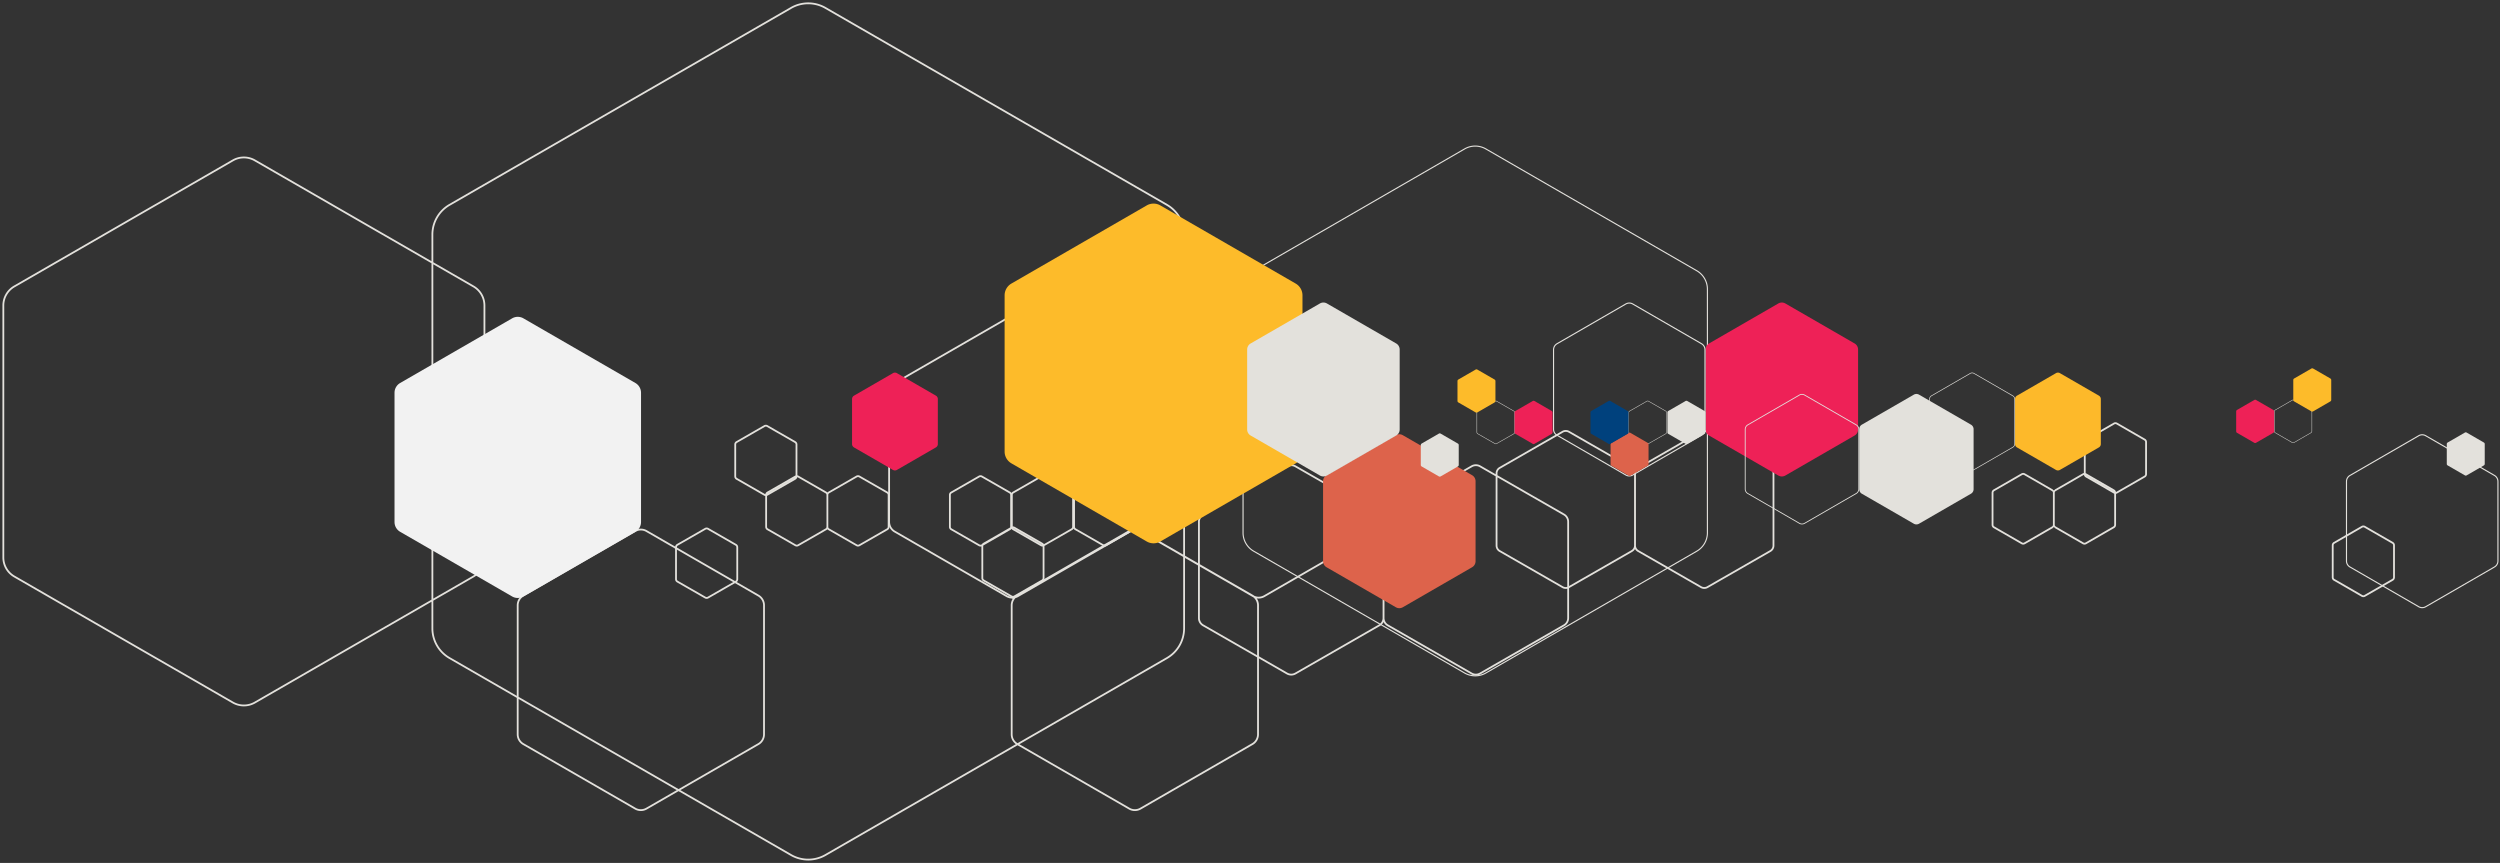 <svg xmlns="http://www.w3.org/2000/svg" xmlns:xlink="http://www.w3.org/1999/xlink" width="1381.25" height="476.773" viewBox="0 0 1381.25 476.773"><rect x="0" y="0" width="1381.25" height="476.773" fill="#333333" stroke="none"/><defs><clipPath id="a"><rect width="1381.25" height="476.773" fill="none"></rect></clipPath></defs><g transform="translate(-453 -1337)"><g transform="translate(453 1337)"><g clip-path="url(#a)"><path d="M314.678,314.9a12.1,12.1,0,0,1-6.019-1.605L192.11,245.983a12.053,12.053,0,0,1-6.02-10.419V100.944a12.077,12.077,0,0,1,6.02-10.426L308.658,23.21a12.03,12.03,0,0,1,12.037,0L437.247,90.518a12.07,12.07,0,0,1,6.017,10.426v134.62a12.046,12.046,0,0,1-6.017,10.419L320.7,313.3A12.084,12.084,0,0,1,314.678,314.9Zm0-292.69a11.431,11.431,0,0,0-5.71,1.531L192.419,91.054a11.457,11.457,0,0,0-5.711,9.89v134.62a11.432,11.432,0,0,0,5.711,9.883l116.548,67.316a11.464,11.464,0,0,0,11.419,0l116.551-67.315a11.425,11.425,0,0,0,5.707-9.883V100.944a11.449,11.449,0,0,0-5.707-9.89L320.386,23.746A11.417,11.417,0,0,0,314.678,22.215Z" transform="translate(500.387 58.805)" fill="#e3e1dc"></path><path d="M445.213,474.089a19.564,19.564,0,0,1-9.742-2.6l-61.917-35.705-17.468,10.072a6.736,6.736,0,0,1-6.723,0L287.541,410.2a6.708,6.708,0,0,1-3.36-5.809v-20.15l-37.387-21.56a19.464,19.464,0,0,1-9.745-16.84V331.126l-97.32,56.116a12.7,12.7,0,0,1-12.654,0L6.326,317.612A12.636,12.636,0,0,1,0,306.678V167.416a12.667,12.667,0,0,1,6.326-10.937l120.748-69.63a12.662,12.662,0,0,1,12.655,0l97.32,56.116V128.253a19.48,19.48,0,0,1,9.745-16.855L435.47,2.606a19.513,19.513,0,0,1,19.486,0L643.635,111.4a19.468,19.468,0,0,1,9.742,16.855V195.76l37.337-21.53a6.737,6.737,0,0,1,6.722,0l61.823,35.651a6.725,6.725,0,0,1,3.364,5.813v71.3a6.716,6.716,0,0,1-3.365,5.813l-61.821,35.651a6.74,6.74,0,0,1-4.419.812,6.675,6.675,0,0,1,1.2,3.825v71.3a6.708,6.708,0,0,1-3.361,5.81l-61.825,35.65a6.736,6.736,0,0,1-6.722,0l-61.45-35.434-105.9,61.067A19.566,19.566,0,0,1,445.213,474.089Zm-70.658-38.883,61.415,35.416a18.549,18.549,0,0,0,18.487,0l105.432-60.8a6.718,6.718,0,0,1-2.771-5.428v-71.3a6.742,6.742,0,0,1,1.041-3.58l-.351.089.256-.251a6.755,6.755,0,0,1-3.485-.894L492.753,292.8a6.72,6.72,0,0,1-3.36-5.812v-71.3a6.729,6.729,0,0,1,3.36-5.812l61.826-35.651a6.73,6.73,0,0,1,6.719,0l61.83,35.651a6.73,6.73,0,0,1,2.88,3.337,6.729,6.729,0,0,1,2.88-3.337l23.489-13.545V128.253a18.468,18.468,0,0,0-9.241-15.989L454.456,3.472a18.513,18.513,0,0,0-18.487,0L247.294,112.264a18.479,18.479,0,0,0-9.245,15.989v15.288l22.435,12.937a12.626,12.626,0,0,1,6.322,10.938V306.678a12.63,12.63,0,0,1-6.323,10.934l-22.434,12.936v15.3a18.461,18.461,0,0,0,9.244,15.973l36.888,21.272v-50a6.729,6.729,0,0,1,3.36-5.812l61.822-35.647a6.717,6.717,0,0,1,6.723,0l61.829,35.647a6.729,6.729,0,0,1,3.36,5.813v71.3a6.708,6.708,0,0,1-3.361,5.81Zm187.3-25.362L622.8,444.988a5.735,5.735,0,0,0,5.723,0l61.826-35.651a5.706,5.706,0,0,0,2.86-4.943v-71.3a5.681,5.681,0,0,0-2.111-4.431c-.131-.064-.261-.133-.387-.206l-37.338-21.53v38.919a19.457,19.457,0,0,1-9.742,16.841ZM285.181,384.821v19.574a5.706,5.706,0,0,0,2.858,4.942l61.823,35.652a5.735,5.735,0,0,0,5.723,0l16.966-9.783Zm0-1.154,88.373,50.962,43.862-25.291a5.706,5.706,0,0,0,2.859-4.943v-71.3a5.726,5.726,0,0,0-2.859-4.946L355.587,292.5a5.717,5.717,0,0,0-5.723,0l-61.823,35.648a5.726,5.726,0,0,0-2.86,4.946Zm274.562-54.561a5.749,5.749,0,0,0-1.626,3.987v71.3a5.712,5.712,0,0,0,2.738,4.871l82.28-47.447a18.455,18.455,0,0,0,9.241-15.974v-39.5L628.887,292.8a6.716,6.716,0,0,1-.779-.525,5.715,5.715,0,0,0-3.735-.4,6.681,6.681,0,0,1-1.246.926L561.3,328.456A6.735,6.735,0,0,1,559.744,329.106ZM133.4,86.154a11.7,11.7,0,0,0-5.831,1.561L6.826,157.344A11.665,11.665,0,0,0,1,167.416V306.678a11.634,11.634,0,0,0,5.825,10.067l120.749,69.63a11.7,11.7,0,0,0,11.656,0l97.82-56.4V144.119l-97.82-56.4A11.664,11.664,0,0,0,133.4,86.154ZM238.049,144.7v184.7l21.936-12.648a11.628,11.628,0,0,0,5.822-10.067V167.416a11.658,11.658,0,0,0-5.822-10.071ZM691.636,327.809a5.754,5.754,0,0,0,5.3-.22l61.821-35.651a5.715,5.715,0,0,0,2.863-4.946v-71.3a5.723,5.723,0,0,0-2.863-4.946L696.936,175.1a5.737,5.737,0,0,0-5.724,0l-37.836,21.818V305.673l37.475,21.607A6.74,6.74,0,0,1,691.636,327.809Zm-133.7-153.478a5.731,5.731,0,0,0-2.86.765l-61.826,35.651a5.726,5.726,0,0,0-2.859,4.946v71.3a5.717,5.717,0,0,0,2.859,4.946l61.827,35.651a5.749,5.749,0,0,0,4.157.614,6.73,6.73,0,0,1,1.241-.923L622.3,291.633a6.729,6.729,0,0,1,1.561-.656,5.7,5.7,0,0,0,.954-1.315l-.287-.228.323.157a5.733,5.733,0,0,0,.629-2.6v-71.3a5.729,5.729,0,0,0-2.856-4.946L560.8,175.1A5.731,5.731,0,0,0,557.938,174.331Zm70.706,117.1c.129.064.258.133.383.205l23.35,13.463V197.491l-22.989,13.257a5.729,5.729,0,0,0-2.856,4.946v71.3A5.68,5.68,0,0,0,628.644,291.428Zm-2.978-.7q.261,0,.521.021l-.575-.458q-.079.14-.165.276l.352-.09-.256.252Zm.088-.7.675.327a6.639,6.639,0,0,1-.426-.878Q625.891,289.757,625.755,290.027Zm678.66,38.555a2.039,2.039,0,0,1-1.023-.275l-15.385-8.871a2.044,2.044,0,0,1-1.024-1.771V299.921a2.045,2.045,0,0,1,1.025-1.771l15.385-8.872a2.042,2.042,0,0,1,2.045,0l15.388,8.871a2.054,2.054,0,0,1,1.021,1.771v17.745a2.054,2.054,0,0,1-1.019,1.77l-15.392,8.873A2.036,2.036,0,0,1,1304.415,328.583Zm0-38.578a1.036,1.036,0,0,0-.521.139l-15.388,8.873a1.03,1.03,0,0,0-.523.9v17.745a1.029,1.029,0,0,0,.522.9l15.388,8.873a1.04,1.04,0,0,0,1.043,0l15.392-8.873a1.05,1.05,0,0,0,.52-.9V299.921a1.051,1.051,0,0,0-.521-.905l-15.388-8.871A1.039,1.039,0,0,0,1304.415,290Zm-154.076,9.541a2.05,2.05,0,0,1-1.024-.274l-15.386-8.872a.535.535,0,0,0-1.05,0l-15.384,8.871a2.047,2.047,0,0,1-2.047,0l-15.386-8.872a2.04,2.04,0,0,1-1.024-1.771V270.887a2.054,2.054,0,0,1,1.024-1.774l15.386-8.872a2.066,2.066,0,0,1,2.045,0l15.389,8.874a.533.533,0,0,0,1.048,0l15.386-8.872a2.072,2.072,0,0,1,.678-.242V242.87a2.043,2.043,0,0,1,1.03-1.772l15.38-8.871a2.049,2.049,0,0,1,2.047,0l15.386,8.872a2.04,2.04,0,0,1,1.024,1.771v17.744a2.051,2.051,0,0,1-1.024,1.771l-15.386,8.872a2.052,2.052,0,0,1-.678.245v17.126a2.041,2.041,0,0,1-1.026,1.772l-15.384,8.871A2.051,2.051,0,0,1,1150.339,299.545ZM1133.9,288.628a1.039,1.039,0,0,0,.521.9l15.389,8.874a1.047,1.047,0,0,0,1.048,0l15.386-8.872a1.04,1.04,0,0,0,.524-.9v-17.2a2.051,2.051,0,0,1-.369-.167l-15.383-8.872a2.058,2.058,0,0,1-.988-1.372,1.057,1.057,0,0,0-.221.094l-15.384,8.871a1.051,1.051,0,0,0-.523.908Zm-17.434-27.659a1.064,1.064,0,0,0-.526.139l-15.384,8.871a1.051,1.051,0,0,0-.524.908v17.741a1.039,1.039,0,0,0,.521.9l15.389,8.874a1.047,1.047,0,0,0,1.047,0l15.387-8.872a1.04,1.04,0,0,0,.524-.9V270.887a1.051,1.051,0,0,0-.524-.908l-15.386-8.872A1.062,1.062,0,0,0,1116.471,260.969Zm34.523-.894a2.065,2.065,0,0,1,.366.164l15.389,8.874a2.053,2.053,0,0,1,.984,1.373,1.051,1.051,0,0,0,.219-.095l15.386-8.872a1.048,1.048,0,0,0,.524-.9V242.87a1.039,1.039,0,0,0-.521-.9l-15.389-8.873a1.049,1.049,0,0,0-1.048,0l-15.383,8.872a1.042,1.042,0,0,0-.527.9Zm.331,1.3a1.055,1.055,0,0,0,.2.146l14.928,8.61a1.041,1.041,0,0,0-.2-.15Z" transform="translate(1.342 1.342)" fill="#e3e1dc"></path><path d="M62.273,166.285l61.874,35.725a6.254,6.254,0,0,0,6.223,0l61.87-35.725a6.225,6.225,0,0,0,3.113-5.39V89.456a6.24,6.24,0,0,0-3.113-5.394L130.37,48.344a6.218,6.218,0,0,0-6.223,0L62.273,84.062a6.248,6.248,0,0,0-3.113,5.394v71.439a6.233,6.233,0,0,0,3.113,5.39" transform="translate(158.815 127.539)" fill="#f2f2f2"></path><path d="M543.29,201.868a5.2,5.2,0,0,1-2.583-.688l-46.329-26.606a5.147,5.147,0,0,1-2.1-2.278,5.148,5.148,0,0,1-2.1,2.278l-46.328,26.605a5.185,5.185,0,0,1-5.163,0l-46.329-26.606a5.138,5.138,0,0,1-2.58-4.446V116.909a5.138,5.138,0,0,1,2.58-4.446l46.328-26.609a5.185,5.185,0,0,1,5.163,0l46.329,26.609a5.145,5.145,0,0,1,2.1,2.278,5.148,5.148,0,0,1,2.1-2.278l46.328-26.609a5.185,5.185,0,0,1,5.163,0l8.348,4.795v-.485a3.99,3.99,0,0,1,2-3.447L590.963,66.76a4.024,4.024,0,0,1,3.994,0l34.749,19.955a4.009,4.009,0,0,1,1.512,1.546,4.009,4.009,0,0,1,1.507-1.545L667.479,66.76a4.024,4.024,0,0,1,3.994,0l34.746,19.956a3.99,3.99,0,0,1,2,3.447v39.91a3.98,3.98,0,0,1-2,3.448l-34.744,19.951a4.024,4.024,0,0,1-3.994,0l-34.752-19.952a3.989,3.989,0,0,1-1.509-1.543,3.987,3.987,0,0,1-1.512,1.543l-34.748,19.951q-.087.05-.177.1v16.56a5.14,5.14,0,0,1-2.584,4.446l-46.328,26.605A5.179,5.179,0,0,1,543.29,201.868Zm0-115.7a4.194,4.194,0,0,0-2.085.555L494.876,113.33a4.138,4.138,0,0,0-2.081,3.579v53.219a4.138,4.138,0,0,0,2.081,3.579L541.2,200.312a4.184,4.184,0,0,0,4.166,0L591.7,173.706a4.138,4.138,0,0,0,2.081-3.579V153.919a4.034,4.034,0,0,1-2.817-.446l-34.746-19.952a3.98,3.98,0,0,1-2-3.448V91.8l-8.846-5.081A4.18,4.18,0,0,0,543.29,86.165Zm-102.018,0a4.192,4.192,0,0,0-2.083.555L392.86,113.33a4.136,4.136,0,0,0-2.078,3.579v53.219a4.136,4.136,0,0,0,2.077,3.579l46.329,26.606a4.185,4.185,0,0,0,4.167,0l46.329-26.606a4.138,4.138,0,0,0,2.081-3.579V116.909a4.137,4.137,0,0,0-2.081-3.579l-46.329-26.61A4.192,4.192,0,0,0,441.272,86.165Zm228.2-18.936a3.016,3.016,0,0,0-1.5.4L633.225,87.583a3,3,0,0,0-1.5,2.58v39.91a2.986,2.986,0,0,0,1.5,2.581l34.752,19.951a3.024,3.024,0,0,0,3,0l34.744-19.951a2.979,2.979,0,0,0,1.5-2.58V90.163a2.987,2.987,0,0,0-1.5-2.58L670.976,67.628A3.03,3.03,0,0,0,669.475,67.23ZM555.217,92.376v37.7a2.979,2.979,0,0,0,1.5,2.58l34.746,19.952a3.03,3.03,0,0,0,2.32.285V116.909a4.137,4.137,0,0,0-2.081-3.579Zm0-1.153,36.981,21.24a5.139,5.139,0,0,1,2.583,4.446v35.512l34.427-19.767a2.983,2.983,0,0,0,1.5-2.58V90.163a2.992,2.992,0,0,0-1.5-2.581L594.46,67.628a3.024,3.024,0,0,0-3,0L556.717,87.583a2.987,2.987,0,0,0-1.5,2.58ZM118.289,159.5a2.051,2.051,0,0,1-1.024-.274L101.891,150.4a2.038,2.038,0,0,1-1.021-1.764v-17.66a2.047,2.047,0,0,1,1.019-1.762l15.378-8.829a2.048,2.048,0,0,1,2.046,0l15.371,8.828a2.044,2.044,0,0,1,1.025,1.764v17.66a2.034,2.034,0,0,1-1.026,1.765l-15.37,8.827A2.05,2.05,0,0,1,118.289,159.5Zm0-38.391a1.05,1.05,0,0,0-.524.14l-15.376,8.829a1.043,1.043,0,0,0-.519.9v17.66a1.036,1.036,0,0,0,.519.9l15.376,8.828a1.048,1.048,0,0,0,1.049,0l15.373-8.829a1.033,1.033,0,0,0,.523-.9v-17.66a1.041,1.041,0,0,0-.524-.9l-15.371-8.828A1.05,1.05,0,0,0,118.289,121.107Zm169.233,37.768a2.052,2.052,0,0,1-1.024-.274l-15.375-8.828a2.055,2.055,0,0,1-1.021-1.764V130.542a2.038,2.038,0,0,1-1.52-.213L253.21,121.5a2.048,2.048,0,0,1-1.025-1.767V102.079a2.035,2.035,0,0,1,1.026-1.765l15.374-8.827a2.041,2.041,0,0,1,2.043,0L286,100.315a2.01,2.01,0,0,1,.721.694,2.03,2.03,0,0,1,.721-.7l15.37-8.827a2.048,2.048,0,0,1,2.046,0l15.375,8.828a2.033,2.033,0,0,1,.792.828,2.031,2.031,0,0,1,.8-.83l15.369-8.826a2.041,2.041,0,0,1,2.044,0l15.373,8.827a2.04,2.04,0,0,1,1.025,1.764v17.656a2.052,2.052,0,0,1-1.022,1.766l-15.378,8.829a2.041,2.041,0,0,1-2.044,0L321.822,121.5a2.048,2.048,0,0,1-.8-.832,2.052,2.052,0,0,1-.79.831l-15.294,8.781q0,.034,0,.068v17.66a2.044,2.044,0,0,1-1.024,1.763L288.548,158.6A2.068,2.068,0,0,1,287.522,158.875Zm-16.366-28.849a1.021,1.021,0,0,0-.053.324v17.66a1.049,1.049,0,0,0,.523.9L287,157.734a1.051,1.051,0,0,0,.525.141,1.066,1.066,0,0,0,.529-.141l15.367-8.828a1.041,1.041,0,0,0,.523-.9V130.6a2.061,2.061,0,0,1-1.132-.271L287.439,121.5a2.06,2.06,0,0,1-.719-.7,2.031,2.031,0,0,1-.722.7Zm67.059-37.813a1.037,1.037,0,0,0-.521.139l-15.374,8.829a1.031,1.031,0,0,0-.526.9v17.656a1.028,1.028,0,0,0,.526.9l15.372,8.828a1.041,1.041,0,0,0,1.043,0l15.378-8.829a1.048,1.048,0,0,0,.523-.9V102.079a1.038,1.038,0,0,0-.523-.9l-15.376-8.828A1.039,1.039,0,0,0,338.215,92.213Zm-68.61,0a1.034,1.034,0,0,0-.519.139l-15.378,8.829a1.033,1.033,0,0,0-.523.9v17.656a1.031,1.031,0,0,0,.524.9l15.375,8.828a1.036,1.036,0,0,0,.521.141,1.049,1.049,0,0,0,.523-.14l.261-.15a2.034,2.034,0,0,1,.734-.727l14.849-8.526a1.038,1.038,0,0,0,.052-.326V102.079a1.028,1.028,0,0,0-.52-.895l-15.375-8.83A1.05,1.05,0,0,0,269.6,92.213Zm18.163,28.3a1.054,1.054,0,0,0,.17.122l15.371,8.828a1.053,1.053,0,0,0,.281.112,1.02,1.02,0,0,0-.169-.121l-15.37-8.829A1.068,1.068,0,0,0,287.767,120.513Zm-.245-1.029a2.068,2.068,0,0,1,1.025.273l15.369,8.828a2.031,2.031,0,0,1,.729.711l15.087-8.663a1.046,1.046,0,0,0,.519-.9V102.079a1.036,1.036,0,0,0-.519-.9l-15.376-8.828a1.048,1.048,0,0,0-1.049,0l-15.373,8.829a1.033,1.033,0,0,0-.523.9v17.409Zm-85.6,11.119a2.035,2.035,0,0,1-1.022-.275L185.533,121.5a2.044,2.044,0,0,1-.527-.433,2.032,2.032,0,0,1-.527.433l-15.367,8.828a2.048,2.048,0,0,1-2.046,0L151.691,121.5a2.048,2.048,0,0,1-1.025-1.767V102.7a2.086,2.086,0,0,1-.678-.24l-15.371-8.834a2.037,2.037,0,0,1-1.025-1.767V74.2a2.034,2.034,0,0,1,1.026-1.765l15.366-8.827a2.055,2.055,0,0,1,2.049,0L167.4,72.435A2.03,2.03,0,0,1,168.43,74.2V91.242a2.051,2.051,0,0,1,.682.245l15.367,8.828a2,2,0,0,1,.526.43,2.026,2.026,0,0,1,.53-.432L200.9,91.487a2.041,2.041,0,0,1,2.043,0l15.375,8.828a2.034,2.034,0,0,1,1.025,1.764v17.656a2.047,2.047,0,0,1-1.024,1.767l-15.376,8.829A2.05,2.05,0,0,1,201.924,130.6ZM185.5,119.735a1.028,1.028,0,0,0,.526.9l15.372,8.828a1.036,1.036,0,0,0,.522.141,1.05,1.05,0,0,0,.523-.14l15.376-8.829a1.03,1.03,0,0,0,.523-.9V102.079a1.033,1.033,0,0,0-.521-.9l-15.377-8.829a1.05,1.05,0,0,0-.524-.141,1.034,1.034,0,0,0-.519.139l-15.374,8.829a1.031,1.031,0,0,0-.526.9Zm-33.838-17.066v17.066a1.031,1.031,0,0,0,.524.9l15.375,8.828a1.048,1.048,0,0,0,1.049,0l15.369-8.829a1.027,1.027,0,0,0,.523-.9V102.079a1.028,1.028,0,0,0-.52-.895l-15.371-8.83a1.054,1.054,0,0,0-.224-.1,2.034,2.034,0,0,1-.991,1.366l-15.365,8.83a2.11,2.11,0,0,1-.368.164Zm-.657-38.336a1.063,1.063,0,0,0-.527.141L135.115,73.3a1.033,1.033,0,0,0-.523.9V91.854a1.036,1.036,0,0,0,.521.9l15.37,8.833a1.065,1.065,0,0,0,.223.094,2.035,2.035,0,0,1,.987-1.366l15.374-8.827a2.042,2.042,0,0,1,.364-.165V74.2a1.03,1.03,0,0,0-.523-.895l-15.371-8.83A1.063,1.063,0,0,0,151.009,64.333Zm16.061,28.3-14.882,8.545a1.035,1.035,0,0,0-.188.137l14.9-8.564A1.038,1.038,0,0,0,167.07,92.638Z" transform="translate(272.127 171.359)" fill="#e3e1dc"></path><path d="M154.41,174.052l74.758,43.168a7.555,7.555,0,0,0,7.524,0l74.762-43.168a7.516,7.516,0,0,0,3.762-6.51V81.214a7.52,7.52,0,0,0-3.762-6.51L236.692,31.536a7.537,7.537,0,0,0-7.524,0L154.41,74.7a7.524,7.524,0,0,0-3.766,6.51v86.328a7.519,7.519,0,0,0,3.766,6.51" transform="translate(404.403 81.958)" fill="#fdbb2a"></path><path d="M351.414,83.779a1.1,1.1,0,0,1-.539-.143l-9.418-5.446a1.081,1.081,0,0,1-.538-.93V66.368a1.078,1.078,0,0,1,.537-.926l9.418-5.45a1.1,1.1,0,0,1,.54-.144,1.049,1.049,0,0,1,.533.144l9.42,5.449a1.078,1.078,0,0,1,.538.926V77.259a1.081,1.081,0,0,1-.537.93l-9.422,5.446A1.048,1.048,0,0,1,351.414,83.779Zm0-23.68a.844.844,0,0,0-.416.111l-9.417,5.449a.827.827,0,0,0-.413.71V77.259a.83.83,0,0,0,.413.714L351,83.418a.843.843,0,0,0,.415.11.8.8,0,0,0,.406-.11l9.422-5.446a.83.83,0,0,0,.413-.713V66.368a.827.827,0,0,0-.413-.71l-9.421-5.449A.8.8,0,0,0,351.414,60.1Z" transform="translate(915.531 160.999)" fill="#e3e1dc"></path><path d="M355.81,78.229l-9.524,5.5a.973.973,0,0,1-.962,0l-9.524-5.5a.958.958,0,0,1-.479-.829v-11a.958.958,0,0,1,.479-.829l9.524-5.5a.955.955,0,0,1,.962,0l9.524,5.5a.95.95,0,0,1,.479.829v11a.95.95,0,0,1-.479.829" transform="translate(900.167 160.913)" fill="#ee2157"></path><path d="M364.374,73.519l-9.524,5.5a.973.973,0,0,1-.962,0l-9.524-5.5a.956.956,0,0,1-.479-.833V61.691a.956.956,0,0,1,.479-.833l9.524-5.5a.955.955,0,0,1,.962,0l9.524,5.5a.964.964,0,0,1,.479.833V72.686a.964.964,0,0,1-.479.833" transform="translate(923.154 148.259)" fill="#fdbb2a"></path><path d="M387.392,83.115l-9.524,5.5a.948.948,0,0,1-.958,0l-9.528-5.5a.958.958,0,0,1-.479-.829v-11a.958.958,0,0,1,.479-.829l9.528-5.5a.948.948,0,0,1,.958,0l9.524,5.5a.95.95,0,0,1,.479.829v11a.95.95,0,0,1-.479.829" transform="translate(984.946 174.03)" fill="#e3e1dc"></path><path d="M393.7,161.022a4.144,4.144,0,0,1-2.067-.553L353.623,138.5a4.139,4.139,0,0,1-2.071-3.58V90.991a4.164,4.164,0,0,1,2.07-3.587l38.01-21.964a4.142,4.142,0,0,1,4.134,0L433.779,87.4a4.168,4.168,0,0,1,2.067,3.588v43.93a4.143,4.143,0,0,1-2.067,3.581l-38.013,21.967A4.145,4.145,0,0,1,393.7,161.022Zm0-95.515a3.525,3.525,0,0,0-1.758.47L353.933,87.94a3.543,3.543,0,0,0-1.761,3.052v43.93a3.519,3.519,0,0,0,1.761,3.044l38.01,21.967a3.523,3.523,0,0,0,3.515,0l38.013-21.967a3.522,3.522,0,0,0,1.758-3.044V90.991a3.546,3.546,0,0,0-1.758-3.052L395.457,65.976A3.524,3.524,0,0,0,393.7,65.507Z" transform="translate(944.571 175.022)" fill="#e3e1dc"></path><path d="M200.324,138.6,238.6,160.7a3.844,3.844,0,0,0,3.85,0l38.278-22.1a3.847,3.847,0,0,0,1.927-3.331v-44.2a3.868,3.868,0,0,0-1.927-3.338l-38.278-22.1a3.844,3.844,0,0,0-3.85,0l-38.278,22.1a3.868,3.868,0,0,0-1.927,3.338v44.2a3.847,3.847,0,0,0,1.927,3.331" transform="translate(532.596 174.808)" fill="#dd634b"></path><path d="M257.682,118.849l38.278,22.1a3.851,3.851,0,0,0,3.854,0l38.275-22.1a3.847,3.847,0,0,0,1.927-3.331v-44.2a3.859,3.859,0,0,0-1.927-3.338l-38.275-22.1a3.851,3.851,0,0,0-3.854,0l-38.278,22.1a3.859,3.859,0,0,0-1.927,3.338v44.2a3.847,3.847,0,0,0,1.927,3.331" transform="translate(686.573 121.781)" fill="#ee2157"></path><path d="M274.8,141.269a4.145,4.145,0,0,1-2.067-.553l-38.013-21.967a4.148,4.148,0,0,1-2.067-3.58V71.238a4.16,4.16,0,0,1,2.066-3.584l38.014-21.967a4.142,4.142,0,0,1,4.134,0l38.013,21.967a4.155,4.155,0,0,1,2.067,3.584v43.93a4.143,4.143,0,0,1-2.067,3.581l-38.013,21.967A4.145,4.145,0,0,1,274.8,141.269Zm0-95.515a3.525,3.525,0,0,0-1.758.47L235.026,68.19a3.539,3.539,0,0,0-1.758,3.048v43.93a3.527,3.527,0,0,0,1.758,3.044l38.013,21.967a3.522,3.522,0,0,0,3.515,0l38.013-21.967a3.522,3.522,0,0,0,1.758-3.044V71.238a3.534,3.534,0,0,0-1.758-3.048L276.554,46.223A3.524,3.524,0,0,0,274.8,45.754Z" transform="translate(625.377 121.995)" fill="#e3e1dc"></path><path d="M188.947,118.849l38.274,22.1a3.845,3.845,0,0,0,3.85,0l38.282-22.1a3.844,3.844,0,0,0,1.923-3.331v-44.2a3.855,3.855,0,0,0-1.923-3.338l-38.282-22.1a3.845,3.845,0,0,0-3.85,0l-38.274,22.1a3.855,3.855,0,0,0-1.931,3.338v44.2a3.843,3.843,0,0,0,1.931,3.331" transform="translate(502.043 121.781)" fill="#e3e1dc"></path><path d="M280.24,114.189l28.71,16.577a2.89,2.89,0,0,0,2.889,0l28.706-16.577a2.875,2.875,0,0,0,1.444-2.5V78.541a2.892,2.892,0,0,0-1.444-2.505L311.839,59.463a2.889,2.889,0,0,0-2.889,0L280.24,76.036a2.9,2.9,0,0,0-1.444,2.505v33.149a2.883,2.883,0,0,0,1.444,2.5" transform="translate(748.426 158.589)" fill="#e3e1dc"></path><path d="M293.076,131a3.1,3.1,0,0,1-1.55-.415l-28.51-16.473a3.1,3.1,0,0,1-1.549-2.684V78.481a3.127,3.127,0,0,1,1.548-2.691l28.511-16.474a3.116,3.116,0,0,1,3.1,0l28.511,16.474a3.128,3.128,0,0,1,1.549,2.692v32.947a3.1,3.1,0,0,1-1.549,2.684l-28.51,16.473A3.094,3.094,0,0,1,293.076,131Zm0-71.633a2.647,2.647,0,0,0-1.318.35l-28.51,16.473a2.661,2.661,0,0,0-1.317,2.29v32.947a2.637,2.637,0,0,0,1.317,2.282l28.511,16.474a2.634,2.634,0,0,0,2.634,0L322.9,113.71a2.638,2.638,0,0,0,1.317-2.282V78.481a2.662,2.662,0,0,0-1.318-2.29l-28.51-16.473A2.646,2.646,0,0,0,293.076,59.368Z" transform="translate(702.529 158.749)" fill="#e3e1dc"></path><path d="M303.244,97.21l21.532,12.431a2.185,2.185,0,0,0,2.166,0L348.475,97.21a2.173,2.173,0,0,0,1.083-1.875V70.471a2.168,2.168,0,0,0-1.083-1.875L326.943,56.164a2.167,2.167,0,0,0-2.166,0L303.244,68.6a2.168,2.168,0,0,0-1.083,1.875V95.334a2.172,2.172,0,0,0,1.083,1.875" transform="translate(811.149 149.994)" fill="#fdb92a"></path><path d="M128.848,97.21l21.532,12.431a2.185,2.185,0,0,0,2.166,0L174.075,97.21a2.161,2.161,0,0,0,1.087-1.875V70.471a2.156,2.156,0,0,0-1.087-1.875L152.546,56.164a2.167,2.167,0,0,0-2.166,0L128.848,68.6a2.165,2.165,0,0,0-1.08,1.875V95.334a2.169,2.169,0,0,0,1.08,1.875" transform="translate(342.992 149.994)" fill="#ee2157"></path><path d="M312.872,109.82a2.34,2.34,0,0,1-1.164-.311L290.327,97.155a2.334,2.334,0,0,1-1.163-2.015V70.428a2.334,2.334,0,0,1,1.163-2.015l21.381-12.354a2.314,2.314,0,0,1,2.326,0l21.381,12.354a2.33,2.33,0,0,1,1.167,2.015V95.14a2.33,2.33,0,0,1-1.167,2.015l-21.381,12.354A2.324,2.324,0,0,1,312.872,109.82Zm0-53.726a1.976,1.976,0,0,0-.99.267L290.5,68.714a1.985,1.985,0,0,0-.989,1.714V95.14a1.985,1.985,0,0,0,.989,1.714l21.381,12.354a1.983,1.983,0,0,0,1.978,0l21.381-12.354a1.982,1.982,0,0,0,.993-1.714V70.428a1.981,1.981,0,0,0-.992-1.713L313.86,56.36A1.961,1.961,0,0,0,312.872,56.093Z" transform="translate(776.726 150.115)" fill="#e3e1dc"></path><path d="M315.846,83.935a1.084,1.084,0,0,1-.539-.144L305.8,78.345a1.077,1.077,0,0,1-.542-.93V66.528a1.077,1.077,0,0,1,.542-.93l9.506-5.449a1.084,1.084,0,0,1,1.079,0l9.5,5.449a1.072,1.072,0,0,1,.542.93V77.415a1.072,1.072,0,0,1-.542.93l-9.5,5.445A1.083,1.083,0,0,1,315.846,83.935Zm0-23.68a.833.833,0,0,0-.415.11l-9.506,5.449a.827.827,0,0,0-.416.713V77.415a.827.827,0,0,0,.416.713l9.506,5.446a.848.848,0,0,0,.83,0l9.5-5.446a.822.822,0,0,0,.416-.713V66.528a.822.822,0,0,0-.416-.713l-9.5-5.45A.833.833,0,0,0,315.846,60.255ZM231.92,83.935a1.083,1.083,0,0,1-.539-.144l-9.506-5.446a1.077,1.077,0,0,1-.542-.93V66.528a1.077,1.077,0,0,1,.542-.93l9.506-5.449a1.084,1.084,0,0,1,1.079,0l9.5,5.449a1.072,1.072,0,0,1,.542.93V77.415a1.072,1.072,0,0,1-.542.93l-9.5,5.445A1.084,1.084,0,0,1,231.92,83.935Zm0-23.68a.833.833,0,0,0-.415.11L222,65.814a.827.827,0,0,0-.416.713V77.415a.827.827,0,0,0,.416.713l9.506,5.446a.848.848,0,0,0,.83,0l9.5-5.446a.822.822,0,0,0,.416-.713V66.528a.822.822,0,0,0-.416-.713l-9.5-5.45A.834.834,0,0,0,231.92,60.255Z" transform="translate(594.503 161.417)" fill="#e3e1dc"></path><path d="M241.991,83.163l9.524,5.5a.955.955,0,0,0,.962,0l9.524-5.5a.95.95,0,0,0,.479-.829v-11A.95.95,0,0,0,262,70.5l-9.524-5.5a.973.973,0,0,0-.962,0l-9.524,5.5a.958.958,0,0,0-.479.829v11a.958.958,0,0,0,.479.829" transform="translate(648.337 174.166)" fill="#dd634b"></path><path d="M227.6,78.385l9.528,5.5a.966.966,0,0,0,.958,0l9.524-5.5a.958.958,0,0,0,.479-.829v-11a.958.958,0,0,0-.479-.829l-9.524-5.5a.948.948,0,0,0-.958,0l-9.528,5.5a.958.958,0,0,0-.479.829v11a.958.958,0,0,0,.479.829" transform="translate(609.694 161.332)" fill="#ee2157"></path><path d="M238.978,78.385l9.524,5.5a.973.973,0,0,0,.962,0l9.524-5.5a.958.958,0,0,0,.479-.829v-11a.958.958,0,0,0-.479-.829l-9.524-5.5a.955.955,0,0,0-.962,0l-9.524,5.5a.95.95,0,0,0-.479.829v11a.95.95,0,0,0,.479.829" transform="translate(640.249 161.332)" fill="#00417d"></path><path d="M219.033,73.672l9.524,5.5a.973.973,0,0,0,.962,0l9.524-5.5a.958.958,0,0,0,.479-.829v-11a.964.964,0,0,0-.479-.833l-9.524-5.5a.955.955,0,0,0-.962,0l-9.524,5.5a.956.956,0,0,0-.479.833v11a.95.95,0,0,0,.479.829" transform="translate(586.707 148.68)" fill="#fdbb2a"></path><path d="M250.517,78.385l9.524,5.5a.973.973,0,0,0,.962,0l9.524-5.5a.958.958,0,0,0,.479-.829v-11a.958.958,0,0,0-.479-.829L261,60.228a.955.955,0,0,0-.962,0l-9.524,5.5a.95.95,0,0,0-.479.829v11a.95.95,0,0,0,.479.829" transform="translate(671.225 161.332)" fill="#e3e1dc"></path><path d="M213.53,83.271l9.524,5.5a.973.973,0,0,0,.962,0l9.524-5.5a.958.958,0,0,0,.479-.829v-11a.958.958,0,0,0-.479-.829l-9.524-5.5a.955.955,0,0,0-.962,0l-9.524,5.5a.958.958,0,0,0-.479.829v11a.958.958,0,0,0,.479.829" transform="translate(571.934 174.448)" fill="#e3e1dc"></path></g></g></g></svg>